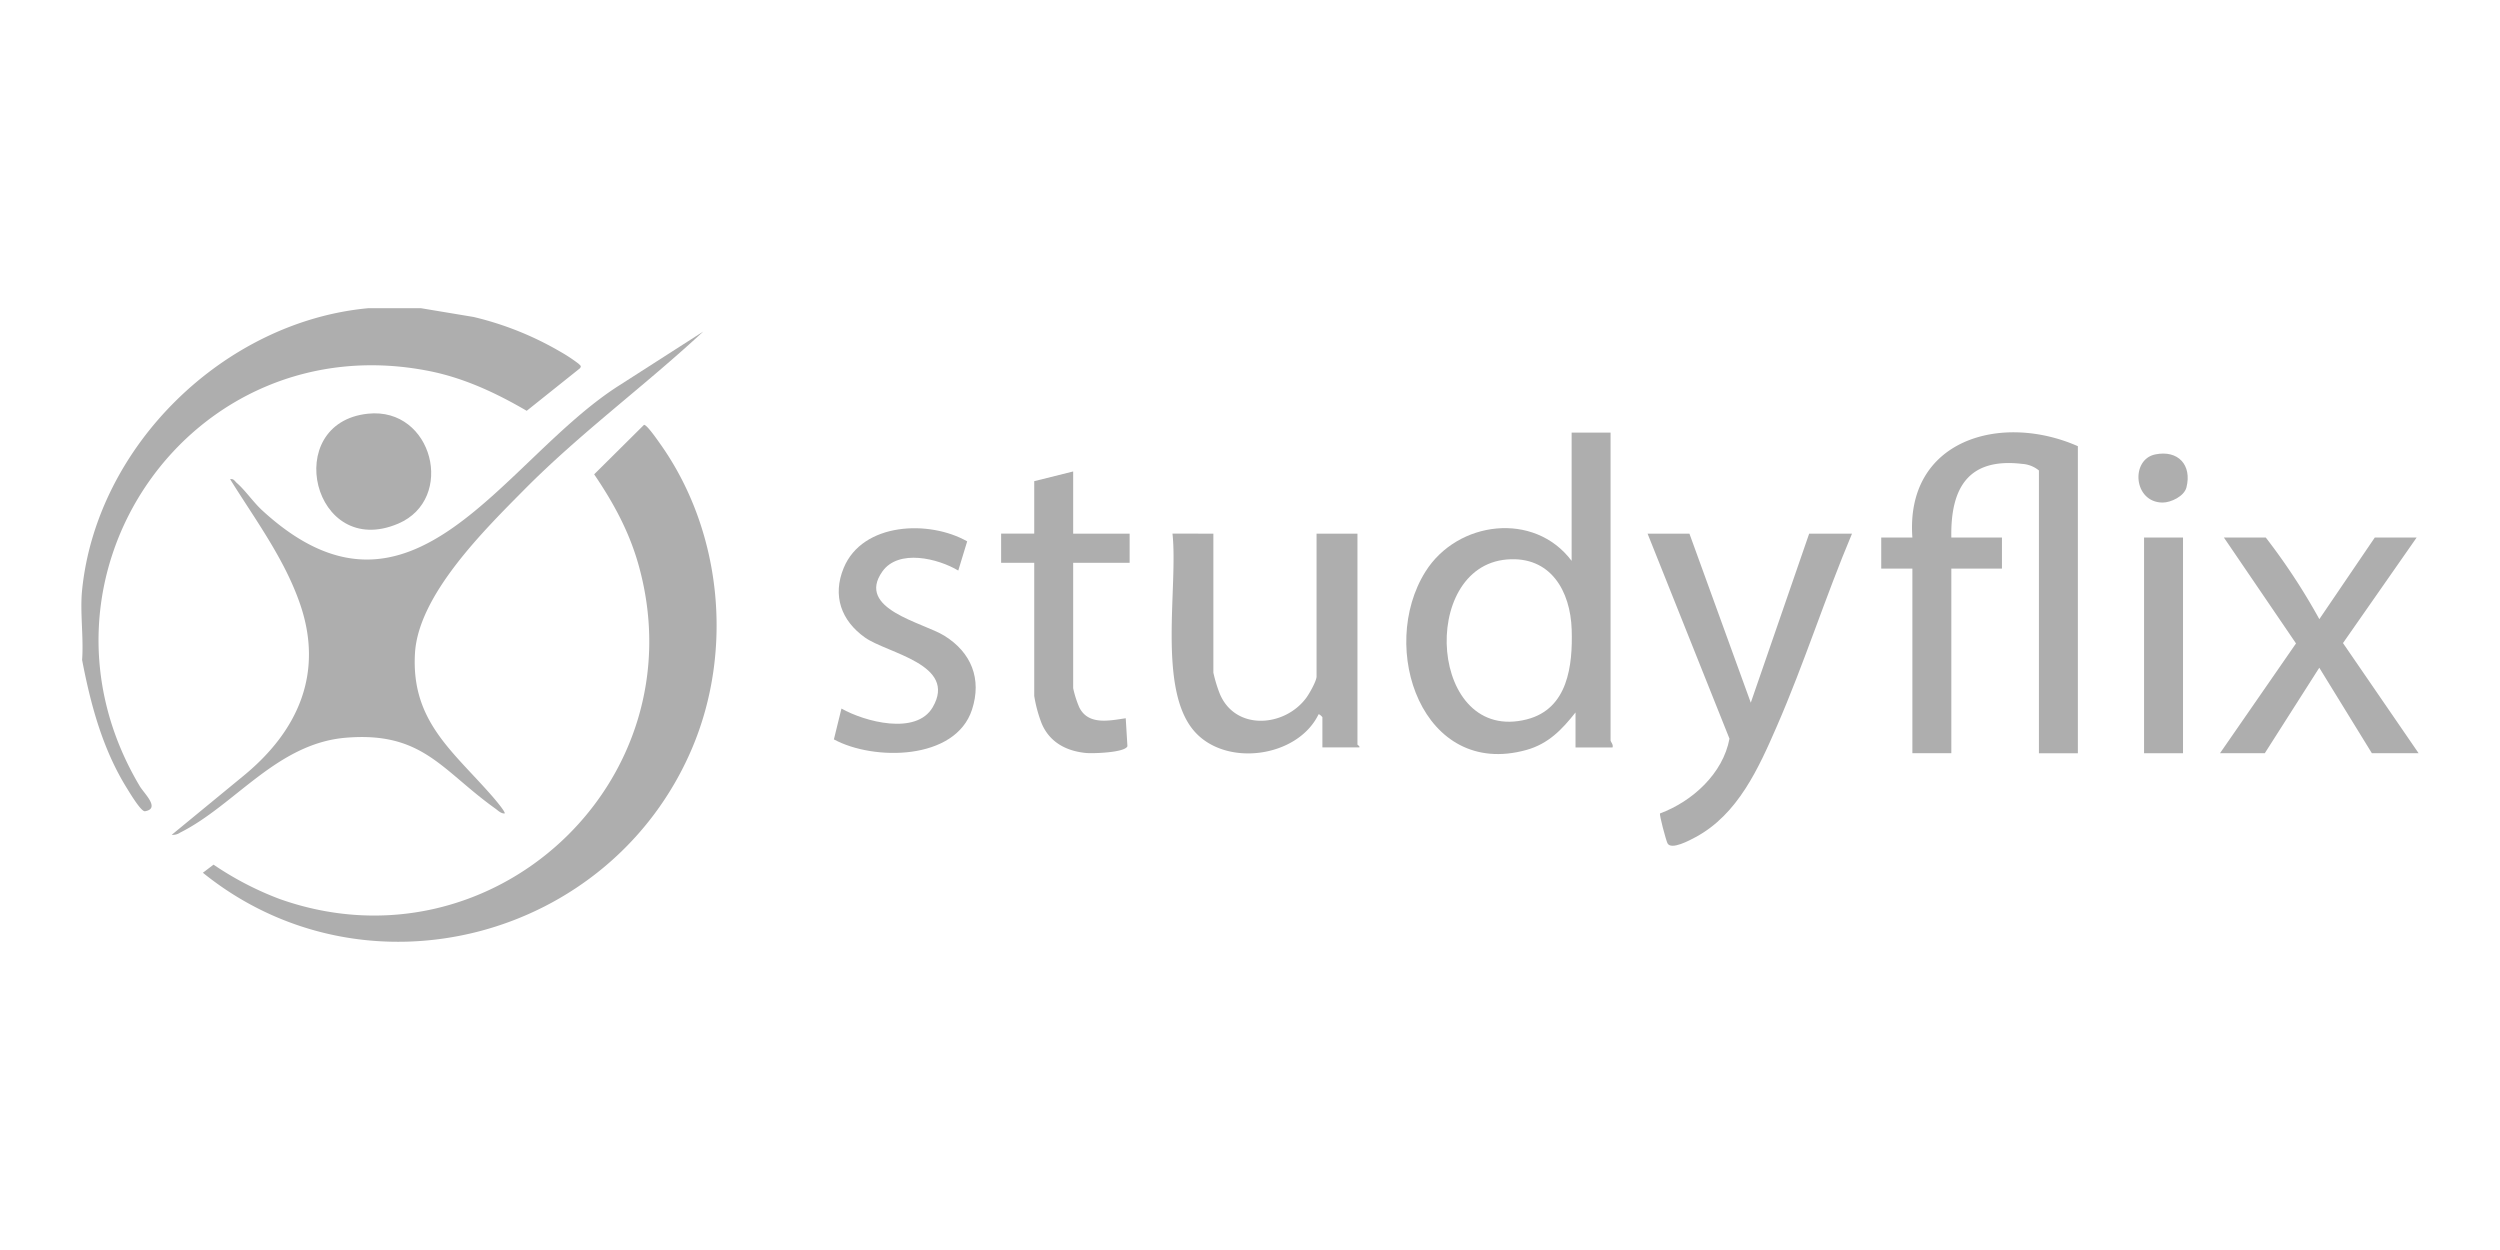 <svg xmlns="http://www.w3.org/2000/svg" xmlns:xlink="http://www.w3.org/1999/xlink" width="600" height="300" viewBox="0 0 600 300">
  <defs>
    <clipPath id="clip-path">
      <rect id="Rechteck_45" data-name="Rechteck 45" width="560.932" height="152.058" fill="none"/>
    </clipPath>
    <clipPath id="clip-Logo_25">
      <rect width="600" height="300"/>
    </clipPath>
  </defs>
  <g id="Logo_25" data-name="Logo – 25" clip-path="url(#clip-Logo_25)">
    <g id="Gruppe_222" data-name="Gruppe 222" transform="translate(19.534 73.967)">
      <g id="Gruppe_221" data-name="Gruppe 221" transform="translate(0 0.004)" clip-path="url(#clip-path)">
        <path id="Pfad_17362" data-name="Pfad 17362" d="M81.481,0,94.1,2.1a75.93,75.93,0,0,1,20.7,8.258,39.234,39.234,0,0,1,4.51,2.961c.375.4.85.56.271,1.162L106.875,24.629c-7.326-4.279-15.041-7.889-23.438-9.553C26.291,3.751-15.9,64.466,14,114.7c1.078,1.812,5.022,5.4,1.267,6.031-.929.156-3.622-4.37-4.254-5.382C5.121,105.935,2.245,95.237.171,84.423c.4-5.387-.537-11.5,0-16.791C3.686,33.022,34.252,3.2,68.864,0Z" transform="translate(0 -0.004)" fill="#aeaeae"/>
        <path id="Pfad_17363" data-name="Pfad 17363" d="M336.444,221.422c.641-.143,3.29,3.709,3.854,4.5,14.863,20.882,17.694,49.651,7.645,73.22-19.554,45.857-78.3,61.311-117.363,29.769l2.561-1.944a75.6,75.6,0,0,0,15.878,8.249c50.756,17.986,100.553-28.029,86.188-79.959-2.243-8.108-6.029-15.061-10.717-21.966Z" transform="translate(-201.424 -193.422)" fill="#aeaeae"/>
        <path id="Pfad_17364" data-name="Pfad 17364" d="M298.951,44.305c-14.026,13.034-29.526,24.371-43,37.995-9.517,9.62-25.343,25.183-26.178,39.169-.97,16.242,8.971,23.411,18.486,34.295.405.464,3.357,3.886,3.029,4.2-.882.052-1.6-.72-2.287-1.21-12.846-9.182-17.388-18.482-35.788-16.97-16.586,1.363-26.6,16.158-39.8,22.772a3.1,3.1,0,0,1-2.026.536l17.294-14.214c12.914-10.612,19.228-24.419,13.553-41.057-3.713-10.886-10.815-20.413-16.83-30.071.868-.2,1.112.472,1.638.926,1.991,1.72,3.911,4.569,6.06,6.544,36.087,33.178,57.7-12.271,85.8-30.055Z" transform="translate(-149.71 -38.704)" fill="#aeaeae"/>
        <path id="Pfad_17365" data-name="Pfad 17365" d="M3463.457,238.871v73.691h-9.346V244.7a7.029,7.029,0,0,0-4.024-1.581c-12.93-1.534-17.219,5.773-17,17.672h12.15v7.462h-12.15v44.308h-9.346V268.255h-7.477v-7.462h7.477c-1.712-23.484,21.241-30.065,39.72-21.921" transform="translate(-2984.303 -205.757)" fill="#aeaeae"/>
        <path id="Pfad_17366" data-name="Pfad 17366" d="M2563.81,236.08h-9.346v30.783c-8.99-11.95-27.41-9.6-35.059,2.554-11.526,18.307-.788,49.8,24.219,42.828,5.261-1.467,8.526-4.885,11.775-9v8.4h8.879c.27-.652-.467-1.4-.467-1.632ZM2543.744,304.9c-23.406,5.991-26.074-36.62-4.8-38.367,10.458-.859,15.248,7.536,15.536,16.866.265,8.561-.88,18.977-10.74,21.5" transform="translate(-2196.808 -206.23)" fill="#aeaeae"/>
        <path id="Pfad_17367" data-name="Pfad 17367" d="M2982.813,427.891l14.725,40.576,14.014-40.576h10.281c-6.4,15.184-11.43,31.056-18.006,46.159-4.406,10.121-9.355,21.209-19.533,26.679-1.364.733-5.9,3.209-6.757,1.455-.342-.7-2.005-6.825-1.777-7.146,7.8-2.895,15.117-9.6,16.664-17.936l-19.657-49.21Z" transform="translate(-2596.885 -373.788)" fill="#aeaeae"/>
        <path id="Pfad_17368" data-name="Pfad 17368" d="M2079.45,427.891v33.348a33.266,33.266,0,0,0,1.516,5.017c3.686,9,15.621,8.131,20.835.966.725-1,2.417-3.981,2.417-5.05V427.891h9.813v50.6c0,.142.592.358.467.7h-8.879v-7.229c0-.083-.743-.826-.927-.7-5.02,10.388-22.335,12.775-29.9,3.953-8.759-10.21-3.785-34.574-5.152-47.329Z" transform="translate(-1807.777 -373.788)" fill="#aeaeae"/>
        <path id="Pfad_17369" data-name="Pfad 17369" d="M4070.308,435.268a151.685,151.685,0,0,1,12.858,19.589l13.311-19.589h10.047L4088.841,460.6l18.149,26.436h-11.215l-12.623-20.52-13.079,20.52h-10.748l18.242-26.352-17.308-25.419Z" transform="translate(-3546.059 -380.233)" fill="#aeaeae"/>
        <path id="Pfad_17370" data-name="Pfad 17370" d="M1763.055,309.853v14.925h13.552v7h-13.552v30.083a24.512,24.512,0,0,0,1.462,4.6c2.14,4.333,7.157,3.208,11.153,2.623l.405,6.7c-.531,1.566-8.344,1.79-9.926,1.638-4.781-.461-8.76-2.591-10.654-7.088a32.381,32.381,0,0,1-1.786-6.612V331.774h-7.944v-7h7.944V312.185Z" transform="translate(-1525.028 -270.675)" fill="#aeaeae"/>
        <path id="Pfad_17371" data-name="Pfad 17371" d="M1458.22,427.751c-4.844-2.9-14.338-5.256-18.221.231-6.4,9.039,9.748,12.207,14.919,15.431,6.42,4,9,10.333,6.6,17.712-3.976,12.231-23.622,12.328-33.147,7.145l1.817-7.4c5.557,3.148,17.931,6.471,21.889-.3,6.04-10.334-10.873-12.929-16.254-16.753-5.691-4.044-7.855-10.017-5.1-16.69,4.523-10.969,20.558-11.558,29.636-6.383Z" transform="translate(-1247.77 -364.787)" fill="#aeaeae"/>
        <path id="Pfad_17372" data-name="Pfad 17372" d="M458.27,199.629c15.623-1.659,21.117,20.483,7.278,26.382-20.472,8.726-28.2-24.161-7.278-26.382" transform="translate(-389.511 -174.31)" fill="#aeaeae"/>
        <rect id="Rechteck_44" data-name="Rechteck 44" width="9.346" height="51.771" transform="translate(495.042 55.036)" fill="#aeaeae"/>
        <path id="Pfad_17373" data-name="Pfad 17373" d="M3908.553,276.113c5.485-1.126,8.865,2.549,7.487,7.938-.533,2.084-3.708,3.631-5.732,3.616-7.018-.055-7.7-10.333-1.755-11.553" transform="translate(-3410.833 -241.024)" fill="#aeaeae"/>
      </g>
    </g>
  </g>
</svg>
